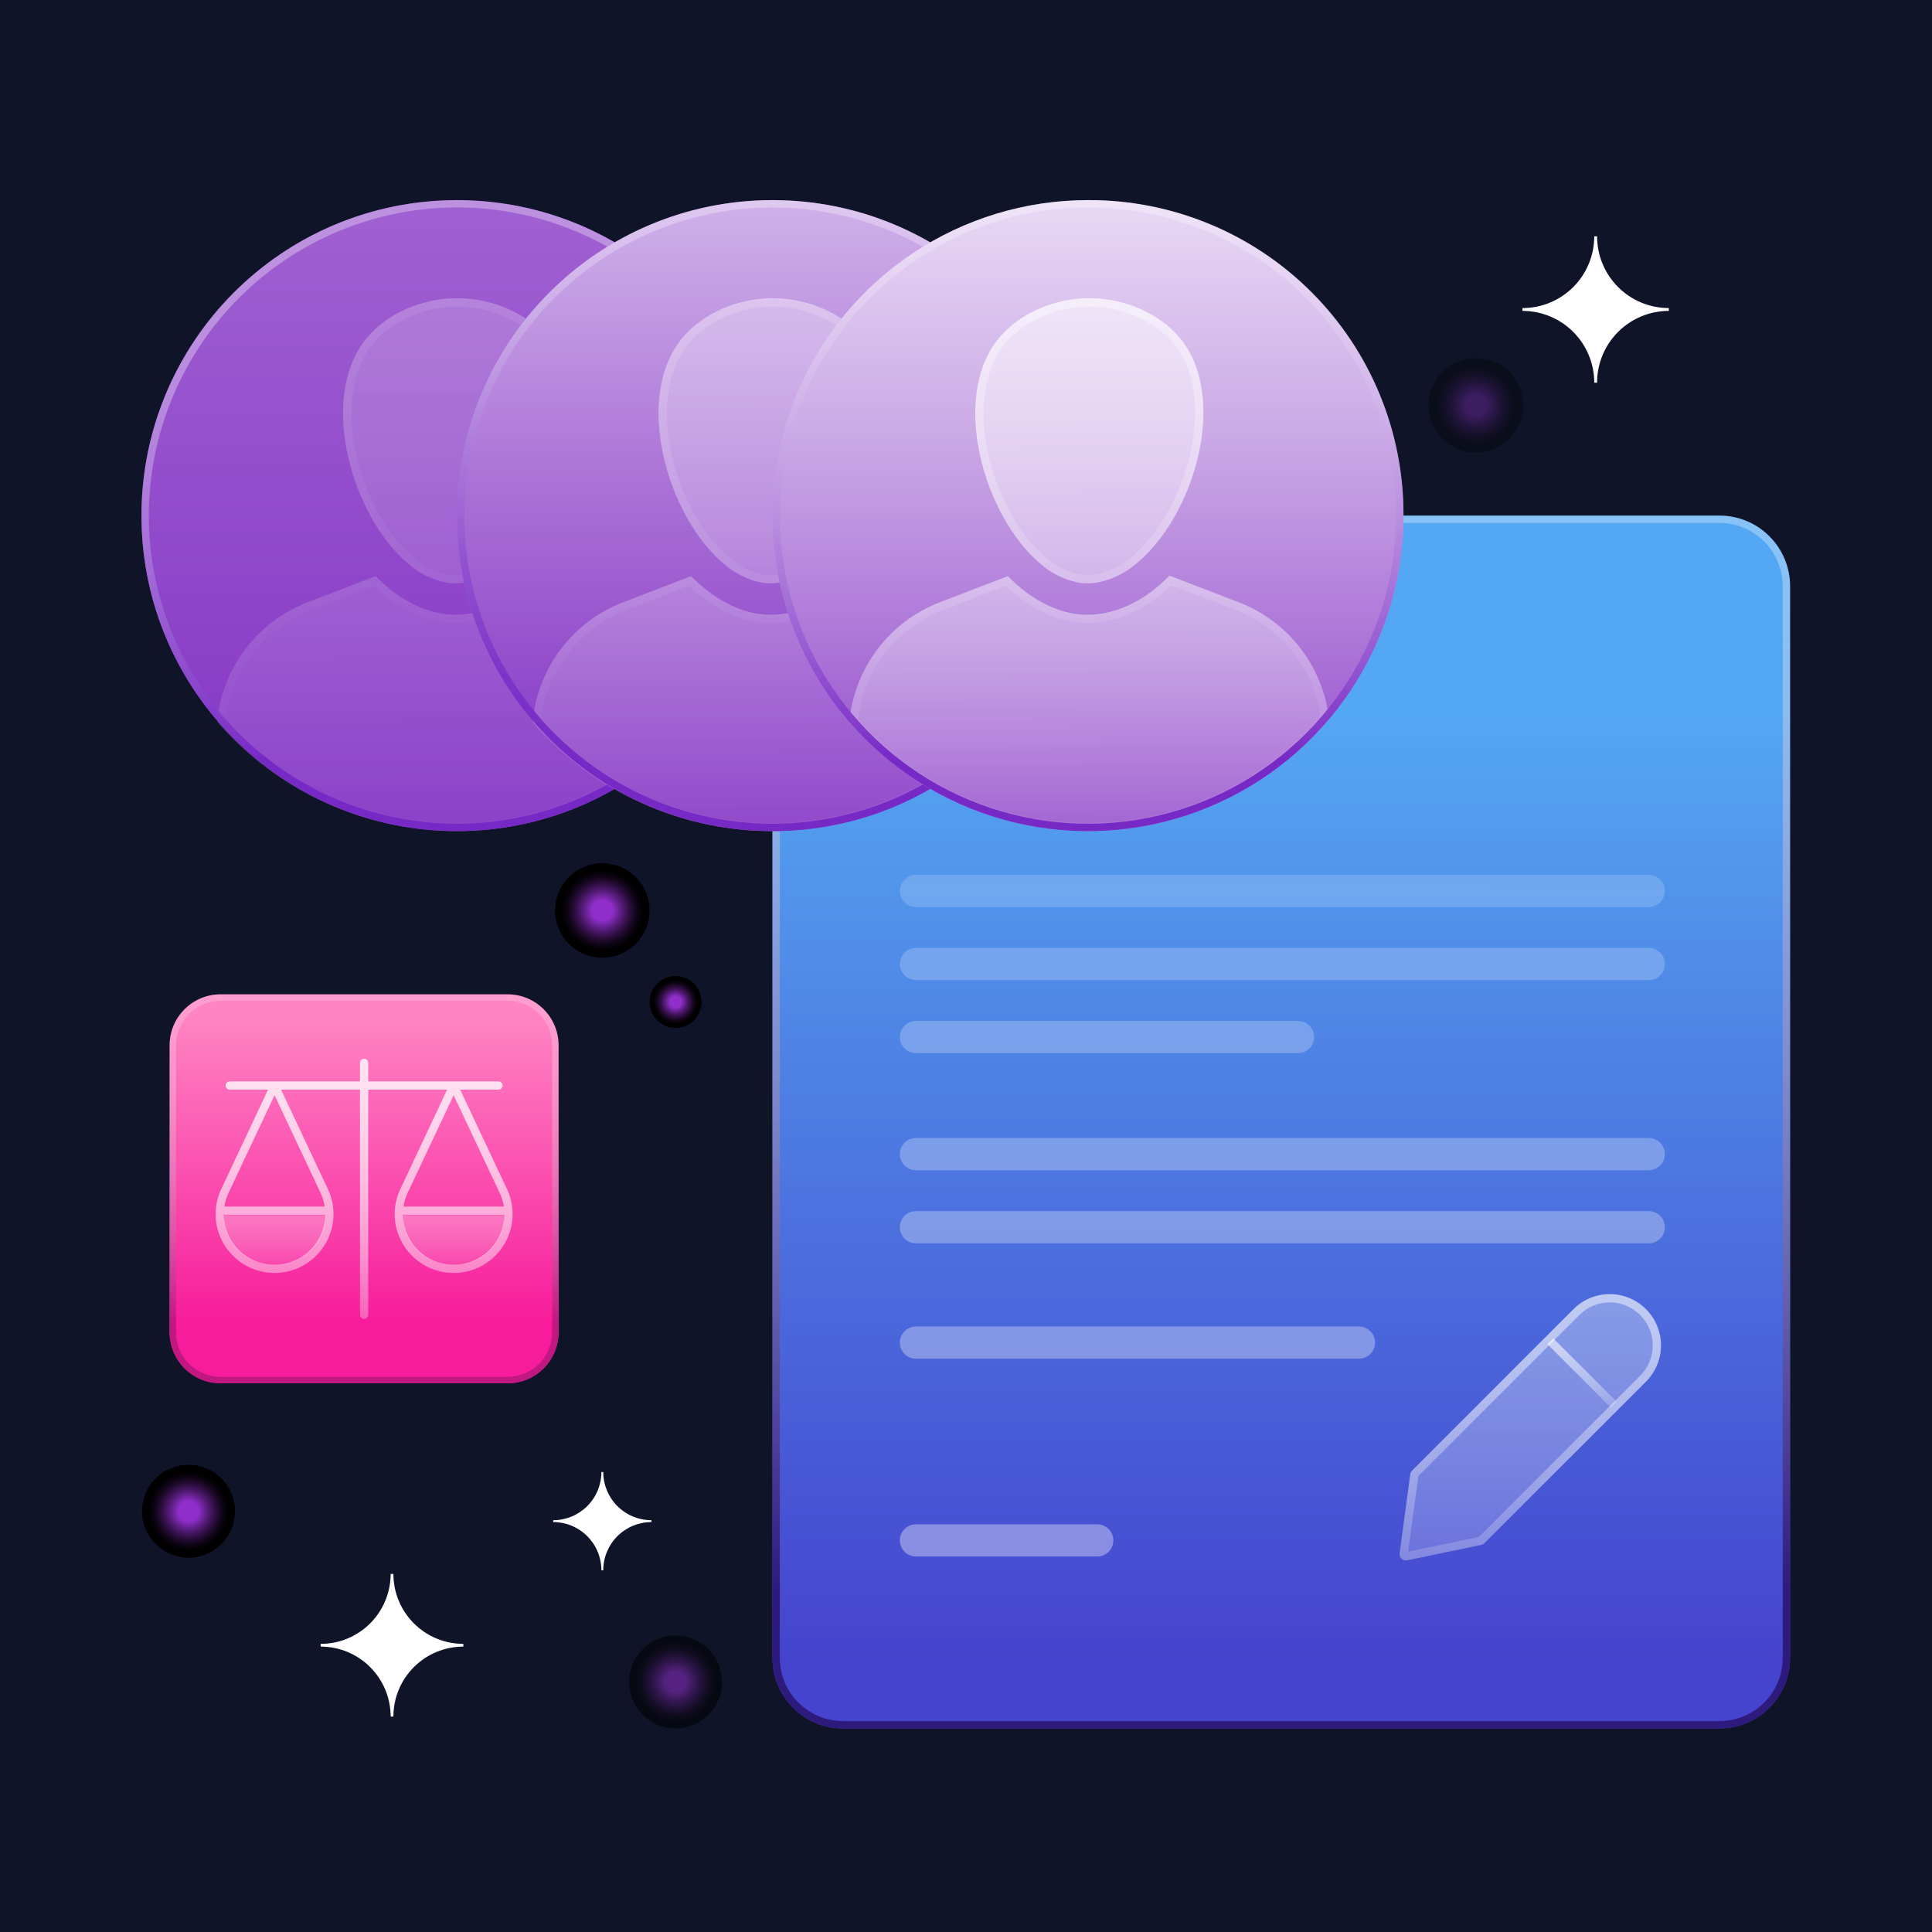 <svg width="560" height="560" viewBox="0 0 560 560" fill="none" xmlns="http://www.w3.org/2000/svg">
<style>
  @keyframes penWrite {
    0%, 100% { transform: translate(0, 0) rotate(0deg); }
    25% { transform: translate(-2px, 2px) rotate(-2deg); }
    50% { transform: translate(2px, -2px) rotate(2deg); }
    75% { transform: translate(-1px, 1px) rotate(-1deg); }
  }
  
  @keyframes scaleBalance {
    0%, 100% { transform: rotate(0deg); }
    25% { transform: rotate(-3deg); }
    75% { transform: rotate(3deg); }
  }
  
  @keyframes starTwinkle {
    0%, 100% { opacity: 0.4; }
    50% { opacity: 1; }
  }
  
  @keyframes linePulse {
    0%, 100% { opacity: 0.6; }
    50% { opacity: 0.8; }
  }
  
  .pen-group {
    animation: penWrite 3s ease-in-out infinite;
    transform-origin: 443px 413px;
  }
  
  .scale-group {
    animation: scaleBalance 4s ease-in-out infinite;
    transform-origin: 105px 344px;
  }
  
  .star-group {
    animation: starTwinkle 2s ease-in-out infinite;
  }
  
  .line-group {
    animation: linePulse 3s ease-in-out infinite;
  }
</style>
<path d="M562.984 0H-2.984V560H562.984V0Z" fill="#0F1428"/>
<g class="star-group" opacity="0.55">
<g opacity="0.8">
<path d="M198.176 489.186C198.521 488.684 198.699 488.086 198.684 487.477C198.67 486.868 198.464 486.279 198.095 485.794C197.727 485.31 197.215 484.953 196.632 484.776C196.05 484.598 195.426 484.609 194.85 484.807C194.276 484.984 193.782 485.358 193.458 485.863C193.112 486.365 192.934 486.964 192.948 487.573C192.962 488.182 193.168 488.772 193.537 489.257C193.906 489.742 194.418 490.099 195.001 490.276C195.585 490.453 196.209 490.442 196.785 490.243C197.359 490.066 197.852 489.692 198.176 489.186Z" fill="url(#paint0_radial_226_38618)"/>
</g>
<path style="mix-blend-mode:screen" d="M195.815 500.998C203.256 500.998 209.288 494.966 209.288 487.525C209.288 480.085 203.256 474.053 195.815 474.053C188.375 474.053 182.343 480.085 182.343 487.525C182.343 494.966 188.375 500.998 195.815 500.998Z" fill="url(#paint1_radial_226_38618)"/>
</g>
<g class="star-group" opacity="0.8">
<path d="M56.998 439.711C57.343 439.209 57.521 438.611 57.507 438.002C57.492 437.394 57.286 436.805 56.918 436.32C56.549 435.835 56.037 435.478 55.455 435.301C54.872 435.124 54.248 435.135 53.672 435.332C53.098 435.509 52.605 435.883 52.28 436.389C51.934 436.891 51.756 437.489 51.77 438.098C51.785 438.708 51.991 439.297 52.359 439.782C52.728 440.268 53.24 440.624 53.824 440.801C54.407 440.979 55.031 440.967 55.607 440.769C56.181 440.592 56.674 440.217 56.998 439.711Z" fill="url(#paint2_radial_226_38618)"/>
</g>
<path style="mix-blend-mode:screen" d="M54.64 451.523C62.08 451.523 68.112 445.491 68.112 438.051C68.112 430.61 62.08 424.578 54.64 424.578C47.199 424.578 41.167 430.61 41.167 438.051C41.167 445.491 47.199 451.523 54.64 451.523Z" fill="url(#paint3_radial_226_38618)"/>
<g class="star-group" opacity="0.8">
<path d="M194.697 289.282C194.455 289.521 194.294 289.831 194.238 290.166C194.182 290.502 194.233 290.847 194.384 291.152C194.535 291.457 194.779 291.707 195.08 291.866C195.381 292.024 195.724 292.084 196.061 292.036C196.395 292 196.705 291.847 196.937 291.603C197.179 291.364 197.34 291.055 197.397 290.719C197.453 290.383 197.402 290.037 197.251 289.732C197.1 289.427 196.856 289.177 196.555 289.018C196.253 288.86 195.909 288.8 195.572 288.848C195.238 288.885 194.928 289.039 194.697 289.282Z" fill="url(#paint4_radial_226_38618)"/>
</g>
<path style="mix-blend-mode:screen" d="M195.817 297.973C199.976 297.973 203.347 294.602 203.347 290.443C203.347 286.284 199.976 282.912 195.817 282.912C191.658 282.912 188.286 286.284 188.286 290.443C188.286 294.602 191.658 297.973 195.817 297.973Z" fill="url(#paint5_radial_226_38618)"/>
<g class="star-group" opacity="0.35">
<g opacity="0.8">
<path d="M425.769 115.381C425.329 115.817 425.036 116.379 424.934 116.99C424.832 117.601 424.925 118.229 425.2 118.783C425.474 119.338 425.917 119.793 426.465 120.081C427.013 120.37 427.638 120.479 428.251 120.392C428.858 120.326 429.423 120.047 429.844 119.604C430.285 119.169 430.578 118.606 430.681 117.995C430.783 117.383 430.69 116.755 430.415 116.2C430.14 115.645 429.697 115.19 429.148 114.902C428.6 114.613 427.974 114.504 427.361 114.592C426.754 114.659 426.19 114.938 425.769 115.381Z" fill="url(#paint6_radial_226_38618)"/>
</g>
<path style="mix-blend-mode:screen" d="M427.809 131.192C435.375 131.192 441.509 125.059 441.509 117.493C441.509 109.926 435.375 103.793 427.809 103.793C420.243 103.793 414.109 109.926 414.109 117.493C414.109 125.059 420.243 131.192 427.809 131.192Z" fill="url(#paint7_radial_226_38618)"/>
</g>
<g class="star-group" opacity="0.8">
<path d="M172.543 261.797C172.102 262.232 171.81 262.796 171.707 263.406C171.605 264.017 171.698 264.645 171.973 265.199C172.248 265.754 172.691 266.209 173.239 266.497C173.786 266.786 174.411 266.895 175.025 266.808C175.632 266.742 176.196 266.463 176.617 266.02C177.059 265.585 177.351 265.022 177.454 264.411C177.557 263.799 177.464 263.171 177.189 262.616C176.914 262.061 176.47 261.606 175.922 261.318C175.373 261.029 174.748 260.921 174.134 261.008C173.527 261.075 172.963 261.354 172.543 261.797Z" fill="url(#paint8_radial_226_38618)"/>
</g>
<path style="mix-blend-mode:screen" d="M174.581 277.608C182.148 277.608 188.281 271.475 188.281 263.909C188.281 256.342 182.148 250.209 174.581 250.209C167.015 250.209 160.882 256.342 160.882 263.909C160.882 271.475 167.015 277.608 174.581 277.608Z" fill="url(#paint9_radial_226_38618)"/>
<path d="M134.297 476.484V477.276C128.92 477.278 123.763 479.416 119.962 483.219C116.161 487.023 114.026 492.181 114.028 497.558H113.23C113.23 494.895 112.706 492.257 111.687 489.796C110.668 487.335 109.174 485.099 107.291 483.216C105.408 481.333 103.172 479.839 100.711 478.819C98.25 477.8 95.613 477.276 92.949 477.276V476.484C95.612 476.484 98.249 475.96 100.71 474.942C103.17 473.923 105.406 472.43 107.289 470.547C109.172 468.664 110.666 466.429 111.686 463.969C112.705 461.509 113.23 458.872 113.23 456.209H114.028C114.028 461.585 116.163 466.742 119.964 470.544C123.765 474.346 128.921 476.483 134.297 476.484Z" fill="white"/>
<path d="M483.715 89.3V90.113C478.199 90.114 472.909 92.308 469.009 96.21C465.109 100.112 462.92 105.403 462.921 110.92H462.103C462.103 108.187 461.565 105.481 460.52 102.957C459.475 100.432 457.942 98.138 456.01 96.206C454.078 94.274 451.784 92.741 449.26 91.696C446.735 90.65 444.029 90.112 441.297 90.113V89.3C444.029 89.3 446.734 88.763 449.258 87.718C451.782 86.673 454.076 85.141 456.008 83.209C457.94 81.278 459.473 78.985 460.518 76.461C461.564 73.937 462.102 71.232 462.103 68.5H462.921C462.921 74.016 465.112 79.305 469.011 83.206C472.911 87.106 478.2 89.299 483.715 89.3Z" fill="white"/>
<path d="M188.818 440.637V441.182C185.115 441.183 181.565 442.655 178.947 445.274C176.33 447.893 174.86 451.445 174.861 455.148H174.312C174.312 453.314 173.951 451.498 173.249 449.803C172.547 448.109 171.519 446.569 170.222 445.272C168.925 443.975 167.386 442.947 165.691 442.245C163.997 441.543 162.181 441.182 160.347 441.182V440.637C162.18 440.637 163.996 440.276 165.69 439.575C167.384 438.873 168.924 437.845 170.221 436.549C171.517 435.252 172.546 433.713 173.248 432.019C173.95 430.325 174.311 428.509 174.312 426.676H174.861C174.861 430.378 176.331 433.928 178.948 436.546C181.566 439.164 185.116 440.636 188.818 440.637Z" fill="white"/>
<path d="M498.402 149.451H244.361C233.062 149.451 223.902 158.611 223.902 169.91V480.541C223.902 491.84 233.062 501 244.361 501H498.402C509.701 501 518.86 491.84 518.86 480.541V169.91C518.86 158.611 509.701 149.451 498.402 149.451Z" fill="url(#paint10_linear_226_38618)"/>
<g class="line-group">
<path opacity="0.6" d="M318.047 223.289H265.485C264.248 223.289 263.061 222.798 262.186 221.923C261.311 221.048 260.819 219.861 260.819 218.623C260.819 217.386 261.311 216.199 262.186 215.324C263.061 214.449 264.248 213.957 265.485 213.957H318.047C319.284 213.957 320.471 214.449 321.346 215.324C322.221 216.199 322.713 217.386 322.713 218.623C322.713 219.861 322.221 221.048 321.346 221.923C320.471 222.798 319.284 223.289 318.047 223.289ZM318.047 451.158H265.485C264.248 451.158 263.061 450.667 262.186 449.792C261.311 448.917 260.819 447.73 260.819 446.492C260.819 445.255 261.311 444.068 262.186 443.193C263.061 442.318 264.248 441.826 265.485 441.826H318.047C319.284 441.826 320.471 442.318 321.346 443.193C322.221 444.068 322.713 445.255 322.713 446.492C322.713 447.73 322.221 448.917 321.346 449.792C320.471 450.667 319.284 451.158 318.047 451.158ZM482.576 258.232C482.576 256.995 482.085 255.808 481.209 254.933C480.334 254.058 479.148 253.566 477.91 253.566H265.485C264.248 253.566 263.061 254.058 262.186 254.933C261.311 255.808 260.819 256.995 260.819 258.232C260.819 259.47 261.311 260.657 262.186 261.532C263.061 262.407 264.248 262.899 265.485 262.899H477.91C479.148 262.899 480.334 262.407 481.209 261.532C482.085 260.657 482.576 259.47 482.576 258.232ZM482.576 279.416C482.576 278.178 482.085 276.992 481.209 276.117C480.334 275.242 479.148 274.75 477.91 274.75H265.485C264.248 274.75 263.061 275.242 262.186 276.117C261.311 276.992 260.819 278.178 260.819 279.416C260.819 280.654 261.311 281.84 262.186 282.715C263.061 283.591 264.248 284.082 265.485 284.082H477.91C479.148 284.082 480.334 283.591 481.209 282.715C482.085 281.84 482.576 280.654 482.576 279.416ZM380.927 300.6C380.927 299.362 380.436 298.175 379.561 297.3C378.686 296.425 377.499 295.934 376.261 295.934H265.485C264.248 295.934 263.061 296.425 262.186 297.3C261.311 298.175 260.819 299.362 260.819 300.6C260.819 301.837 261.311 303.024 262.186 303.899C263.061 304.774 264.248 305.266 265.485 305.266H376.261C376.874 305.266 377.481 305.145 378.047 304.911C378.613 304.676 379.127 304.332 379.561 303.899C379.994 303.466 380.338 302.951 380.572 302.385C380.807 301.819 380.927 301.212 380.927 300.6ZM482.576 334.522C482.576 333.285 482.085 332.098 481.209 331.223C480.334 330.348 479.148 329.856 477.91 329.856H265.485C264.248 329.856 263.061 330.348 262.186 331.223C261.311 332.098 260.819 333.285 260.819 334.522C260.819 335.76 261.311 336.947 262.186 337.822C263.061 338.697 264.248 339.189 265.485 339.189H477.91C478.523 339.189 479.13 339.068 479.696 338.833C480.262 338.599 480.776 338.255 481.209 337.822C481.643 337.389 481.986 336.874 482.221 336.308C482.455 335.742 482.576 335.135 482.576 334.522ZM482.576 355.706C482.576 354.468 482.085 353.282 481.209 352.407C480.334 351.531 479.148 351.04 477.91 351.04H265.485C264.248 351.04 263.061 351.531 262.186 352.407C261.311 353.282 260.819 354.468 260.819 355.706C260.819 356.944 261.311 358.13 262.186 359.005C263.061 359.881 264.248 360.372 265.485 360.372H477.91C478.523 360.372 479.13 360.251 479.696 360.017C480.262 359.783 480.776 359.439 481.209 359.005C481.643 358.572 481.986 358.058 482.221 357.492C482.455 356.926 482.576 356.319 482.576 355.706ZM398.568 389.157C398.568 387.919 398.077 386.732 397.202 385.857C396.327 384.982 395.14 384.491 393.902 384.491H265.485C264.248 384.491 263.061 384.982 262.186 385.857C261.311 386.732 260.819 387.919 260.819 389.157C260.819 390.394 261.311 391.581 262.186 392.456C263.061 393.331 264.248 393.823 265.485 393.823H393.902C394.515 393.823 395.122 393.702 395.688 393.468C396.254 393.233 396.769 392.89 397.202 392.456C397.635 392.023 397.979 391.509 398.213 390.942C398.448 390.376 398.568 389.77 398.568 389.157Z" fill="url(#paint11_linear_226_38618)"/>
</g>
<path d="M498.402 151.579C503.262 151.584 507.921 153.517 511.358 156.954C514.794 160.39 516.727 165.05 516.733 169.91V480.541C516.727 485.401 514.794 490.061 511.358 493.497C507.921 496.934 503.262 498.867 498.402 498.872H244.361C239.501 498.867 234.842 496.934 231.405 493.497C227.968 490.061 226.035 485.401 226.03 480.541V169.91C226.035 165.05 227.968 160.39 231.405 156.954C234.842 153.517 239.501 151.584 244.361 151.579H498.402ZM498.402 149.451H244.361C241.674 149.451 239.014 149.98 236.532 151.008C234.05 152.037 231.794 153.544 229.895 155.443C227.995 157.343 226.488 159.599 225.46 162.081C224.432 164.563 223.902 167.223 223.902 169.91V480.541C223.902 483.228 224.432 485.888 225.46 488.37C226.488 490.853 227.995 493.108 229.895 495.008C231.794 496.908 234.05 498.414 236.532 499.443C239.014 500.471 241.674 501 244.361 501H498.402C503.828 501 509.031 498.845 512.868 495.008C516.705 491.171 518.86 485.967 518.86 480.541V169.91C518.86 164.484 516.705 159.28 512.868 155.443C509.031 151.607 503.828 149.451 498.402 149.451Z" fill="url(#paint12_linear_226_38618)"/>
<path d="M132.451 240.902C182.958 240.902 223.902 199.958 223.902 149.451C223.902 98.944 182.958 58 132.451 58C81.944 58 41 98.944 41 149.451C41 199.958 81.944 240.902 132.451 240.902Z" fill="url(#paint13_linear_226_38618)"/>
<g opacity="0.3">
<path opacity="0.7" d="M158.678 97.908C152.689 90.725 142.459 86.439 132.525 86.439H132.469C122.546 86.451 112.351 90.747 106.372 97.908C91.915 115.275 102.076 149.793 118.307 163.387C121.411 166.153 125.198 168.04 129.275 168.854C130.16 169.009 131.058 169.085 131.957 169.081C133.094 169.082 134.229 168.972 135.344 168.752C139.391 167.846 143.148 165.948 146.278 163.228C162.861 149.509 173.091 115.229 158.678 97.908ZM175.83 174.582C169.124 172.002 162.422 169.426 155.723 166.854C150.029 172.673 143.63 176.39 137.083 177.674C135.394 178.004 133.678 178.171 131.957 178.174C130.552 178.176 129.149 178.058 127.763 177.822C122.035 176.856 115.215 173.491 108.873 167.001C102.303 169.536 95.73 172.063 89.153 174.582C81.982 177.34 75.725 182.049 71.091 188.177C66.457 194.306 63.631 201.609 62.932 209.26C71.573 219.259 82.28 227.266 94.315 232.728C106.349 238.191 119.424 240.979 132.64 240.901C145.856 240.824 158.898 237.881 170.867 232.278C182.836 226.674 193.448 218.542 201.971 208.442C201.135 200.944 198.255 193.821 193.644 187.85C189.034 181.878 182.872 177.289 175.83 174.582Z" fill="url(#paint14_linear_226_38618)"/>
<g opacity="0.8">
<path d="M132.526 88.833C141.924 88.833 151.468 92.997 156.84 99.439C160.286 103.581 164.143 111.219 162.945 124.084C161.603 138.503 154.292 153.493 144.754 161.384C141.933 163.853 138.541 165.578 134.884 166.403C133.92 166.594 132.94 166.689 131.958 166.688C131.191 166.691 130.426 166.626 129.67 166.493C126.013 165.753 122.62 164.047 119.844 161.552C112.242 155.184 105.852 143.687 103.17 131.546C100.279 118.464 102.117 106.761 108.211 99.442C113.582 93.008 123.106 88.844 132.47 88.833L132.526 88.833ZM156.309 169.644C159.713 170.955 163.12 172.264 166.529 173.572C169.342 174.653 172.157 175.734 174.972 176.817C181.451 179.289 187.145 183.46 191.455 188.892C195.765 194.325 198.533 200.818 199.467 207.689C191.167 217.295 180.908 225.015 169.379 230.33C157.849 235.646 145.317 238.434 132.622 238.508C119.926 238.582 107.362 235.94 95.772 230.759C84.181 225.578 73.833 217.978 65.421 208.47C66.275 201.463 69.013 194.819 73.343 189.246C77.674 183.672 83.434 179.376 90.012 176.817L94.289 175.175C98.955 173.383 103.622 171.589 108.29 169.792C114.146 175.415 120.87 179.086 127.361 180.181C128.88 180.441 130.418 180.57 131.958 180.568C133.833 180.564 135.704 180.382 137.545 180.023C144.109 178.735 150.568 175.157 156.309 169.644ZM132.526 86.439H132.47C122.547 86.451 112.352 90.747 106.373 97.908C91.916 115.275 102.077 149.793 118.308 163.387C121.412 166.153 125.198 168.04 129.276 168.854C130.161 169.009 131.059 169.085 131.958 169.081C133.095 169.082 134.23 168.972 135.345 168.752C139.392 167.846 143.149 165.948 146.279 163.228C162.862 149.509 173.091 115.229 158.679 97.908C152.69 90.725 142.46 86.439 132.526 86.439ZM155.724 166.854C150.03 172.673 143.631 176.39 137.084 177.674C135.395 178.004 133.679 178.171 131.958 178.174C130.553 178.176 129.149 178.058 127.764 177.822C122.036 176.856 115.216 173.491 108.874 167.001C102.304 169.536 95.731 172.063 89.154 174.583C81.983 177.34 75.726 182.049 71.092 188.177C66.458 194.306 63.632 201.609 62.933 209.26C71.574 219.259 82.281 227.266 94.316 232.728C106.35 238.191 119.425 240.979 132.641 240.901C145.857 240.824 158.899 237.881 170.868 232.278C182.837 226.674 193.449 218.542 201.972 208.442C201.136 200.944 198.256 193.821 193.645 187.85C189.035 181.878 182.873 177.289 175.831 174.583C169.125 172.002 162.423 169.426 155.724 166.854Z" fill="url(#paint15_linear_226_38618)"/>
</g>
</g>
<path d="M132.451 60.127C150.118 60.127 167.388 65.366 182.077 75.181C196.766 84.996 208.215 98.947 214.975 115.268C221.736 131.59 223.505 149.55 220.058 166.877C216.612 184.204 208.105 200.12 195.613 212.612C183.12 225.105 167.204 233.612 149.877 237.058C132.55 240.505 114.59 238.736 98.269 231.975C81.947 225.215 67.996 213.766 58.181 199.077C48.366 184.387 43.127 167.118 43.127 149.451C43.154 125.769 52.574 103.065 69.319 86.319C86.065 69.574 108.769 60.154 132.451 60.127ZM132.451 58C114.364 58 96.683 63.364 81.644 73.412C66.605 83.461 54.883 97.744 47.961 114.454C41.04 131.165 39.229 149.553 42.757 167.292C46.286 185.032 54.996 201.327 67.785 214.117C80.575 226.907 96.87 235.616 114.61 239.145C132.35 242.674 150.737 240.863 167.448 233.941C184.159 227.019 198.441 215.298 208.49 200.259C218.539 185.22 223.902 167.538 223.902 149.451C223.902 125.197 214.267 101.936 197.117 84.785C179.966 67.635 156.706 58 132.451 58Z" fill="url(#paint16_linear_226_38618)"/>
<path d="M223.903 240.902C274.41 240.902 315.354 199.958 315.354 149.451C315.354 98.944 274.41 58 223.903 58C173.396 58 132.452 98.944 132.452 149.451C132.452 199.958 173.396 240.902 223.903 240.902Z" fill="url(#paint17_linear_226_38618)"/>
<g opacity="0.5">
<path opacity="0.7" d="M250.133 97.908C244.143 90.725 233.913 86.439 223.98 86.439H223.923C214 86.451 203.805 90.747 197.827 97.908C183.369 115.275 193.53 149.793 209.761 163.387C212.865 166.153 216.652 168.04 220.729 168.854C221.615 169.009 222.512 169.085 223.411 169.081C224.548 169.082 225.683 168.972 226.798 168.752C230.845 167.846 234.603 165.948 237.732 163.228C254.315 149.509 264.545 115.229 250.133 97.908ZM267.284 174.582C260.578 172.002 253.876 169.426 247.178 166.854C241.483 172.673 235.084 176.39 228.537 177.674C226.848 178.004 225.132 178.171 223.411 178.174C222.006 178.176 220.603 178.058 219.217 177.822C213.489 176.856 206.669 173.491 200.327 167.001C193.757 169.536 187.184 172.063 180.607 174.582C173.436 177.34 167.179 182.049 162.545 188.177C157.911 194.306 155.085 201.609 154.386 209.26C163.028 219.259 173.734 227.266 185.769 232.728C197.803 238.191 210.879 240.979 224.094 240.901C237.31 240.824 250.352 237.881 262.321 232.278C274.29 226.674 284.902 218.542 293.426 208.442C292.589 200.944 289.709 193.821 285.099 187.85C280.488 181.878 274.326 177.289 267.284 174.582Z" fill="url(#paint18_linear_226_38618)"/>
<g opacity="0.8">
<path d="M223.98 88.833C233.377 88.833 242.921 92.997 248.293 99.439C251.739 103.581 255.596 111.219 254.398 124.084C253.056 138.503 245.745 153.493 236.207 161.384C233.386 163.853 229.994 165.578 226.337 166.403C225.373 166.594 224.393 166.689 223.411 166.688C222.644 166.691 221.879 166.626 221.124 166.493C217.466 165.753 214.073 164.047 211.298 161.552C203.695 155.184 197.305 143.687 194.623 131.546C191.732 118.464 193.57 106.761 199.664 99.442C205.035 93.008 214.559 88.844 223.923 88.833L223.98 88.833ZM247.762 169.644C251.163 170.953 254.566 172.261 257.972 173.568C260.789 174.65 263.606 175.733 266.425 176.816C272.904 179.289 278.598 183.46 282.908 188.892C287.219 194.325 289.986 200.818 290.921 207.689C282.62 217.295 272.361 225.015 260.832 230.33C249.303 235.646 236.77 238.434 224.075 238.508C211.379 238.582 198.815 235.94 187.225 230.759C175.635 225.578 165.286 217.978 156.874 208.47C157.728 201.463 160.466 194.819 164.796 189.245C169.127 183.672 174.887 179.376 181.465 176.817L185.732 175.178C190.402 173.385 195.072 171.59 199.743 169.792C205.6 175.415 212.323 179.086 218.814 180.181C220.333 180.441 221.871 180.57 223.411 180.568C225.287 180.564 227.157 180.382 228.998 180.023C235.562 178.735 242.021 175.157 247.762 169.644ZM223.98 86.439H223.923C214 86.451 203.805 90.747 197.826 97.908C183.369 115.275 193.53 149.793 209.761 163.387C212.865 166.153 216.652 168.04 220.729 168.854C221.615 169.009 222.512 169.085 223.411 169.081C224.548 169.082 225.683 168.972 226.798 168.752C230.845 167.846 234.603 165.948 237.732 163.228C254.315 149.509 264.545 115.229 250.133 97.908C244.143 90.725 233.913 86.439 223.98 86.439ZM247.177 166.854C241.483 172.673 235.084 176.39 228.537 177.674C226.848 178.004 225.132 178.171 223.411 178.174C222.006 178.176 220.603 178.058 219.217 177.822C213.489 176.856 206.669 173.491 200.327 167.001C193.757 169.536 187.184 172.063 180.607 174.583C173.436 177.34 167.179 182.049 162.545 188.177C157.911 194.306 155.085 201.609 154.386 209.26C163.028 219.259 173.734 227.266 185.769 232.728C197.803 238.191 210.879 240.979 224.094 240.901C237.31 240.824 250.352 237.881 262.321 232.278C274.29 226.674 284.902 218.542 293.426 208.442C292.589 200.944 289.709 193.821 285.099 187.85C280.488 181.878 274.326 177.289 267.284 174.583C260.578 172.002 253.876 169.426 247.177 166.854Z" fill="url(#paint19_linear_226_38618)"/>
</g>
</g>
<path d="M223.903 60.127C241.57 60.127 258.84 65.366 273.529 75.181C288.218 84.996 299.667 98.947 306.428 115.268C313.188 131.59 314.957 149.55 311.511 166.877C308.064 184.204 299.557 200.12 287.065 212.613C274.573 225.105 258.657 233.612 241.329 237.058C224.002 240.505 206.042 238.736 189.721 231.975C173.399 225.215 159.448 213.766 149.633 199.077C139.818 184.387 134.58 167.118 134.58 149.451C134.606 125.769 144.026 103.065 160.772 86.319C177.517 69.574 200.221 60.154 223.903 60.127ZM223.903 58C205.816 58 188.135 63.364 173.096 73.412C158.057 83.461 146.335 97.744 139.413 114.454C132.492 131.165 130.681 149.553 134.209 167.292C137.738 185.032 146.448 201.327 159.238 214.117C172.027 226.907 188.322 235.616 206.062 239.145C223.802 242.674 242.19 240.863 258.9 233.941C275.611 227.019 289.893 215.298 299.942 200.259C309.991 185.22 315.354 167.538 315.354 149.451C315.354 137.442 312.989 125.55 308.393 114.454C303.797 103.359 297.061 93.277 288.569 84.785C280.077 76.293 269.996 69.557 258.9 64.961C247.805 60.365 235.913 58 223.903 58Z" fill="url(#paint20_linear_226_38618)"/>
<path d="M406.808 149.454C406.808 167.541 401.445 185.222 391.396 200.261C381.347 215.3 367.065 227.021 350.354 233.943C333.644 240.864 315.256 242.675 297.517 239.147C279.777 235.618 263.482 226.908 250.693 214.119C237.903 201.329 229.193 185.034 225.664 167.295C222.136 149.555 223.947 131.167 230.869 114.457C237.79 97.746 249.512 83.464 264.551 73.415C279.59 63.366 297.271 58.003 315.358 58.003C327.383 57.946 339.3 60.273 350.421 64.849C361.542 69.425 371.646 76.159 380.149 84.662C388.653 93.165 395.387 103.269 399.962 114.39C404.538 125.511 406.865 137.428 406.808 149.454Z" fill="url(#paint21_linear_226_38618)"/>
<path d="M147.128 288.209H63.938C55.777 288.209 49.162 294.824 49.162 302.985V386.175C49.162 394.335 55.777 400.951 63.938 400.951H147.128C155.289 400.951 161.904 394.335 161.904 386.175V302.985C161.904 294.824 155.289 288.209 147.128 288.209Z" fill="url(#paint22_linear_226_38618)"/>
<path d="M147.128 290.071C150.552 290.074 153.835 291.436 156.256 293.857C158.677 296.278 160.038 299.561 160.042 302.985V386.175C160.038 389.599 158.677 392.881 156.256 395.302C153.835 397.723 150.552 399.085 147.128 399.089H63.938C60.514 399.085 57.231 397.723 54.81 395.302C52.389 392.881 51.028 389.599 51.024 386.175V302.985C51.028 299.561 52.389 296.278 54.81 293.857C57.231 291.436 60.514 290.074 63.938 290.071H147.128ZM147.128 288.209H63.938C60.019 288.209 56.261 289.766 53.49 292.537C50.719 295.308 49.162 299.066 49.162 302.985V386.175C49.162 390.094 50.719 393.852 53.49 396.623C56.261 399.394 60.019 400.951 63.938 400.951H147.128C151.047 400.951 154.805 399.394 157.576 396.623C160.347 393.852 161.904 390.094 161.904 386.175V302.985C161.904 299.066 160.347 295.308 157.576 292.537C154.805 289.766 151.047 288.209 147.128 288.209Z" fill="url(#paint23_linear_226_38618)"/>
<g class="pen-group">
<path opacity="0.6" d="M456.087 379.467L409.301 426.253C409.018 426.536 408.836 426.904 408.783 427.3L405.684 450.224C405.645 450.514 405.676 450.809 405.774 451.084C405.873 451.359 406.036 451.606 406.249 451.806C406.463 452.005 406.721 452.15 407.003 452.229C407.284 452.307 407.58 452.317 407.866 452.258L429.334 447.803C429.683 447.731 430.003 447.558 430.255 447.306L477.091 400.47C478.47 399.091 479.564 397.454 480.31 395.652C481.056 393.85 481.441 391.919 481.441 389.969C481.441 388.018 481.056 386.087 480.31 384.285C479.564 382.483 478.47 380.846 477.091 379.467C474.305 376.682 470.528 375.117 466.589 375.117C462.65 375.117 458.873 376.682 456.087 379.467Z" fill="url(#paint24_linear_226_38618)"/>
<g opacity="0.8">
<path d="M466.589 377.511C469.053 377.511 471.462 378.241 473.51 379.61C475.559 380.979 477.156 382.925 478.099 385.201C479.042 387.478 479.288 389.983 478.808 392.399C478.327 394.816 477.14 397.036 475.398 398.778L428.682 445.494L408.163 449.752L411.129 427.811L457.78 381.16C458.934 379.999 460.307 379.079 461.819 378.453C463.331 377.826 464.952 377.506 466.589 377.511ZM466.589 375.117C464.638 375.115 462.706 375.498 460.904 376.244C459.102 376.991 457.465 378.086 456.087 379.467L409.301 426.253C409.018 426.536 408.836 426.904 408.783 427.3L405.684 450.224C405.65 450.482 405.67 450.745 405.745 450.994C405.82 451.243 405.947 451.473 406.117 451.669C406.288 451.866 406.499 452.023 406.736 452.131C406.972 452.24 407.229 452.296 407.489 452.297C407.616 452.297 407.742 452.284 407.866 452.258L429.334 447.804C429.683 447.731 430.003 447.558 430.254 447.306L477.091 400.47C479.876 397.685 481.441 393.908 481.441 389.969C481.441 386.03 479.876 382.252 477.091 379.467C475.713 378.086 474.076 376.991 472.274 376.244C470.472 375.498 468.54 375.115 466.589 375.117Z" fill="url(#paint25_linear_226_38618)"/>
</g>
<path d="M449.379 388.783L467.778 407.182" stroke="url(#paint26_linear_226_38618)" stroke-width="2.393" stroke-miterlimit="10"/>
</g>
<g class="scale-group">
<path d="M63.718 350.92C63.693 351.243 63.681 351.578 63.681 351.9C63.69 356.113 65.369 360.151 68.35 363.127C71.332 366.104 75.372 367.777 79.585 367.78C81.753 367.779 83.898 367.334 85.887 366.474C87.877 365.613 89.67 364.355 91.155 362.775C92.64 361.196 93.786 359.33 94.523 357.291C95.26 355.252 95.572 353.084 95.44 350.92M63.718 350.92H95.44M63.718 350.92C63.838 348.912 64.348 346.946 65.218 345.132L67.065 341.214L79.585 314.649L92.093 341.214L93.94 345.132C94.809 346.946 95.318 348.912 95.44 350.92M147.355 350.921H115.633M147.355 350.921C147.484 353.043 147.186 355.171 146.478 357.176C145.77 359.181 144.667 361.024 143.234 362.596C141.801 364.167 140.067 365.435 138.135 366.324C136.203 367.213 134.112 367.705 131.986 367.772C129.861 367.838 127.743 367.477 125.76 366.71C123.776 365.944 121.966 364.787 120.438 363.308C118.91 361.829 117.694 360.058 116.862 358.101C116.03 356.143 115.6 354.039 115.596 351.912C115.596 351.578 115.609 351.255 115.633 350.921M147.355 350.921C147.235 348.912 146.726 346.946 145.855 345.132L144.008 341.214L131.488 314.649L118.98 341.214L117.133 345.132C116.265 346.946 115.755 348.912 115.633 350.921M66.603 314.644H144.471M105.537 308.068V381.092" stroke="url(#paint27_linear_226_38618)" stroke-width="2.393" stroke-linecap="round" stroke-linejoin="round"/>
<path opacity="0.35" d="M79.626 366.687C71.171 366.687 64.967 360.209 64.967 353.037C64.967 352.76 64.978 352.472 65.001 352.195H94.239C94.753 359.697 88.412 366.687 79.626 366.687Z" fill="url(#paint28_linear_226_38618)"/>
<path opacity="0.35" d="M131.501 366.687C123.046 366.687 116.842 360.209 116.842 353.037C116.842 352.76 116.853 352.472 116.876 352.195H146.114C146.628 359.697 140.287 366.687 131.501 366.687Z" fill="url(#paint29_linear_226_38618)"/>
</g>
<g opacity="0.85">
<path opacity="0.7" d="M341.932 97.908C335.943 90.725 325.713 86.439 315.779 86.439H315.722C305.8 86.451 295.605 90.747 289.626 97.908C275.169 115.275 285.33 149.793 301.56 163.387C304.665 166.153 308.451 168.04 312.529 168.854C313.414 169.009 314.312 169.085 315.211 169.081C316.348 169.082 317.482 168.972 318.598 168.752C322.645 167.846 326.402 165.948 329.532 163.228C346.115 149.509 356.344 115.229 341.932 97.908ZM359.084 174.582C352.378 172.002 345.676 169.426 338.977 166.854C333.283 172.673 326.884 176.39 320.337 177.674C318.648 178.004 316.932 178.171 315.211 178.174C313.805 178.176 312.402 178.058 311.017 177.822C305.289 176.856 298.469 173.491 292.127 167.001C285.557 169.536 278.984 172.063 272.407 174.582C265.235 177.34 258.979 182.049 254.345 188.177C249.711 194.306 246.885 201.609 246.186 209.26C254.827 219.259 265.534 227.266 277.569 232.728C289.603 238.191 302.678 240.979 315.894 240.901C329.11 240.824 342.152 237.881 354.121 232.278C366.09 226.674 376.702 218.542 385.225 208.442C384.389 200.944 381.509 193.821 376.898 187.85C372.288 181.878 366.125 177.289 359.084 174.582Z" fill="url(#paint30_linear_226_38618)"/>
<g opacity="0.8">
<path d="M315.778 88.833C325.176 88.833 334.72 92.997 340.092 99.439C343.538 103.581 347.395 111.219 346.197 124.084C344.855 138.503 337.544 153.493 328.006 161.384C325.185 163.853 321.793 165.578 318.136 166.403C317.172 166.594 316.192 166.689 315.21 166.688C314.443 166.691 313.678 166.626 312.922 166.493C309.265 165.753 305.872 164.047 303.096 161.552C295.493 155.185 289.104 143.687 286.421 131.546C283.531 118.464 285.369 106.761 291.463 99.442C296.834 93.008 306.357 88.844 315.721 88.833L315.778 88.833ZM339.561 169.644C342.963 170.954 346.369 172.263 349.776 173.57C352.591 174.652 355.407 175.734 358.224 176.817C364.703 179.289 370.397 183.46 374.707 188.892C379.017 194.325 381.785 200.818 382.719 207.689C374.419 217.295 364.16 225.015 352.631 230.33C341.101 235.646 328.569 238.434 315.873 238.508C303.178 238.582 290.614 235.94 279.024 230.759C267.433 225.578 257.085 217.978 248.673 208.47C249.527 201.463 252.265 194.819 256.595 189.245C260.925 183.672 266.686 179.376 273.264 176.817L277.528 175.18C282.198 173.386 286.87 171.59 291.541 169.792C297.398 175.415 304.122 179.086 310.613 180.181C312.132 180.441 313.669 180.57 315.21 180.568C317.085 180.564 318.956 180.382 320.797 180.023C327.361 178.735 333.82 175.157 339.561 169.644ZM315.778 86.439H315.721C305.799 86.451 295.604 90.747 289.625 97.908C275.168 115.275 285.329 149.793 301.559 163.387C304.664 166.153 308.45 168.04 312.528 168.854C313.413 169.009 314.311 169.085 315.21 169.081C316.347 169.082 317.481 168.972 318.597 168.752C322.644 167.846 326.401 165.948 329.531 163.228C346.114 149.509 356.343 115.229 341.931 97.908C335.941 90.725 325.712 86.439 315.778 86.439ZM338.976 166.854C333.282 172.673 326.883 176.39 320.336 177.674C318.647 178.004 316.931 178.171 315.21 178.174C313.804 178.176 312.401 178.059 311.016 177.822C305.288 176.856 298.468 173.491 292.126 167.001C285.556 169.536 278.983 172.063 272.406 174.583C265.234 177.34 258.978 182.049 254.344 188.177C249.71 194.306 246.884 201.609 246.185 209.26C254.826 219.259 265.533 227.266 277.568 232.728C289.602 238.191 302.677 240.979 315.893 240.901C329.109 240.824 342.151 237.881 354.12 232.278C366.089 226.674 376.701 218.542 385.224 208.442C384.388 200.944 381.508 193.821 376.897 187.85C372.287 181.878 366.124 177.289 359.083 174.582C352.377 172.002 345.675 169.426 338.976 166.854Z" fill="url(#paint31_linear_226_38618)"/>
</g>
</g>
<path d="M315.354 60.127C333.02 60.127 350.29 65.366 364.979 75.181C379.668 84.996 391.117 98.947 397.878 115.268C404.638 131.59 406.407 149.55 402.961 166.877C399.514 184.204 391.007 200.12 378.515 212.612C366.023 225.105 350.107 233.612 332.78 237.058C315.453 240.505 297.493 238.736 281.171 231.975C264.849 225.215 250.899 213.766 241.084 199.077C231.269 184.387 226.03 167.118 226.03 149.451C226.057 125.769 235.476 103.065 252.222 86.319C268.967 69.574 291.672 60.154 315.354 60.127ZM315.354 58C297.266 58 279.585 63.364 264.546 73.412C249.507 83.461 237.785 97.744 230.864 114.454C223.942 131.165 222.131 149.553 225.66 167.292C229.188 185.032 237.898 201.327 250.688 214.117C263.477 226.907 279.773 235.616 297.512 239.145C315.252 242.674 333.64 240.863 350.35 233.941C367.061 227.019 381.344 215.298 391.392 200.259C401.441 185.22 406.805 167.538 406.805 149.451C406.805 125.197 397.17 101.936 380.019 84.785C362.869 67.635 339.608 58 315.354 58Z" fill="url(#paint32_linear_226_38618)"/>
<defs>
<radialGradient id="paint0_radial_226_38618" cx="0" cy="0" r="1" gradientUnits="userSpaceOnUse" gradientTransform="translate(195.816 487.526) rotate(-172.197) scale(2.862 2.862)">
<stop offset="0.179" stop-color="white"/>
<stop offset="0.315" stop-color="#FCFCFC"/>
<stop offset="0.423" stop-color="#F2F2F2"/>
<stop offset="0.521" stop-color="#E1E1E1"/>
<stop offset="0.612" stop-color="#CACACA"/>
<stop offset="0.7" stop-color="#ABABAB"/>
<stop offset="0.785" stop-color="#868686"/>
<stop offset="0.867" stop-color="#5A5A5A"/>
<stop offset="0.945" stop-color="#282828"/>
<stop offset="1"/>
</radialGradient>
<radialGradient id="paint1_radial_226_38618" cx="0" cy="0" r="1" gradientTransform="matrix(-11.648 -1.596 1.582 -11.544 195.82 487.524)" gradientUnits="userSpaceOnUse">
<stop offset="0.251" stop-color="#8F2ECB"/>
<stop offset="0.337" stop-color="#7827AA"/>
<stop offset="0.51" stop-color="#4E196E"/>
<stop offset="0.67" stop-color="#2C0E3F"/>
<stop offset="0.809" stop-color="#14061C"/>
<stop offset="0.924" stop-color="#050208"/>
<stop offset="1"/>
</radialGradient>
<radialGradient id="paint2_radial_226_38618" cx="0" cy="0" r="1" gradientUnits="userSpaceOnUse" gradientTransform="translate(54.638 438.051) rotate(-172.197) scale(2.862 2.862)">
<stop offset="0.179" stop-color="white"/>
<stop offset="0.315" stop-color="#FCFCFC"/>
<stop offset="0.423" stop-color="#F2F2F2"/>
<stop offset="0.521" stop-color="#E1E1E1"/>
<stop offset="0.612" stop-color="#CACACA"/>
<stop offset="0.7" stop-color="#ABABAB"/>
<stop offset="0.785" stop-color="#868686"/>
<stop offset="0.867" stop-color="#5A5A5A"/>
<stop offset="0.945" stop-color="#282828"/>
<stop offset="1"/>
</radialGradient>
<radialGradient id="paint3_radial_226_38618" cx="0" cy="0" r="1" gradientTransform="matrix(-11.648 -1.596 1.582 -11.544 54.646 438.049)" gradientUnits="userSpaceOnUse">
<stop offset="0.251" stop-color="#8F2ECB"/>
<stop offset="0.337" stop-color="#7827AA"/>
<stop offset="0.51" stop-color="#4E196E"/>
<stop offset="0.67" stop-color="#2C0E3F"/>
<stop offset="0.809" stop-color="#14061C"/>
<stop offset="0.924" stop-color="#050208"/>
<stop offset="1"/>
</radialGradient>
<radialGradient id="paint4_radial_226_38618" cx="0" cy="0" r="1" gradientTransform="matrix(1.516 0.512 -0.512 1.516 195.821 290.44)" gradientUnits="userSpaceOnUse">
<stop offset="0.179" stop-color="white"/>
<stop offset="0.315" stop-color="#FCFCFC"/>
<stop offset="0.423" stop-color="#F2F2F2"/>
<stop offset="0.521" stop-color="#E1E1E1"/>
<stop offset="0.612" stop-color="#CACACA"/>
<stop offset="0.7" stop-color="#ABABAB"/>
<stop offset="0.785" stop-color="#868686"/>
<stop offset="0.867" stop-color="#5A5A5A"/>
<stop offset="0.945" stop-color="#282828"/>
<stop offset="1"/>
</radialGradient>
<radialGradient id="paint5_radial_226_38618" cx="0" cy="0" r="1" gradientTransform="matrix(6.226 2.104 -2.085 6.17 195.811 290.444)" gradientUnits="userSpaceOnUse">
<stop offset="0.251" stop-color="#8F2ECB"/>
<stop offset="0.337" stop-color="#7827AA"/>
<stop offset="0.51" stop-color="#4E196E"/>
<stop offset="0.67" stop-color="#2C0E3F"/>
<stop offset="0.809" stop-color="#14061C"/>
<stop offset="0.924" stop-color="#050208"/>
<stop offset="1"/>
</radialGradient>
<radialGradient id="paint6_radial_226_38618" cx="0" cy="0" r="1" gradientTransform="matrix(2.757 0.932 -0.932 2.757 427.811 117.488)" gradientUnits="userSpaceOnUse">
<stop offset="0.179" stop-color="white"/>
<stop offset="0.315" stop-color="#FCFCFC"/>
<stop offset="0.423" stop-color="#F2F2F2"/>
<stop offset="0.521" stop-color="#E1E1E1"/>
<stop offset="0.612" stop-color="#CACACA"/>
<stop offset="0.7" stop-color="#ABABAB"/>
<stop offset="0.785" stop-color="#868686"/>
<stop offset="0.867" stop-color="#5A5A5A"/>
<stop offset="0.945" stop-color="#282828"/>
<stop offset="1"/>
</radialGradient>
<radialGradient id="paint7_radial_226_38618" cx="0" cy="0" r="1" gradientTransform="matrix(11.326 3.828 -3.794 11.224 427.802 117.493)" gradientUnits="userSpaceOnUse">
<stop offset="0.251" stop-color="#8F2ECB"/>
<stop offset="0.337" stop-color="#7827AA"/>
<stop offset="0.51" stop-color="#4E196E"/>
<stop offset="0.67" stop-color="#2C0E3F"/>
<stop offset="0.809" stop-color="#14061C"/>
<stop offset="0.924" stop-color="#050208"/>
<stop offset="1"/>
</radialGradient>
<radialGradient id="paint8_radial_226_38618" cx="0" cy="0" r="1" gradientUnits="userSpaceOnUse" gradientTransform="translate(174.584 263.906) rotate(18.674) scale(2.91 2.91)">
<stop offset="0.179" stop-color="white"/>
<stop offset="0.315" stop-color="#FCFCFC"/>
<stop offset="0.423" stop-color="#F2F2F2"/>
<stop offset="0.521" stop-color="#E1E1E1"/>
<stop offset="0.612" stop-color="#CACACA"/>
<stop offset="0.7" stop-color="#ABABAB"/>
<stop offset="0.785" stop-color="#868686"/>
<stop offset="0.867" stop-color="#5A5A5A"/>
<stop offset="0.945" stop-color="#282828"/>
<stop offset="1"/>
</radialGradient>
<radialGradient id="paint9_radial_226_38618" cx="0" cy="0" r="1" gradientTransform="matrix(11.326 3.828 -3.794 11.224 174.576 263.91)" gradientUnits="userSpaceOnUse">
<stop offset="0.251" stop-color="#8F2ECB"/>
<stop offset="0.337" stop-color="#7827AA"/>
<stop offset="0.51" stop-color="#4E196E"/>
<stop offset="0.67" stop-color="#2C0E3F"/>
<stop offset="0.809" stop-color="#14061C"/>
<stop offset="0.924" stop-color="#050208"/>
<stop offset="1"/>
</radialGradient>
<linearGradient id="paint10_linear_226_38618" x1="371.381" y1="501" x2="371.381" y2="149.451" gradientUnits="userSpaceOnUse">
<stop offset="0.056" stop-color="#4544CE"/>
<stop offset="0.639" stop-color="#508DE9"/>
<stop offset="0.843" stop-color="#54A8F3"/>
</linearGradient>
<linearGradient id="paint11_linear_226_38618" x1="371.905" y1="217.047" x2="371.211" y2="452.087" gradientUnits="userSpaceOnUse">
<stop stop-color="white" stop-opacity="0.2"/>
<stop offset="0.289" stop-color="white" stop-opacity="0.355"/>
<stop offset="0.589" stop-color="white" stop-opacity="0.488"/>
<stop offset="0.837" stop-color="white" stop-opacity="0.57"/>
<stop offset="1" stop-color="white" stop-opacity="0.6"/>
</linearGradient>
<linearGradient id="paint12_linear_226_38618" x1="371.381" y1="149.451" x2="371.381" y2="501" gradientUnits="userSpaceOnUse">
<stop stop-color="white" stop-opacity="0.3"/>
<stop offset="0.501" stop-color="#8F85B9" stop-opacity="0.672"/>
<stop offset="0.886" stop-color="#2D1A7C"/>
</linearGradient>
<linearGradient id="paint13_linear_226_38618" x1="132.451" y1="58.356" x2="132.451" y2="254.012" gradientUnits="userSpaceOnUse">
<stop offset="0.023" stop-color="#9F60D1"/>
<stop offset="0.918" stop-color="#8535C5"/>
</linearGradient>
<linearGradient id="paint14_linear_226_38618" x1="132.692" y1="237.049" x2="131.444" y2="90.424" gradientUnits="userSpaceOnUse">
<stop stop-color="white" stop-opacity="0.3"/>
<stop offset="0.206" stop-color="white" stop-opacity="0.469"/>
<stop offset="0.463" stop-color="white" stop-opacity="0.654"/>
<stop offset="0.69" stop-color="white" stop-opacity="0.788"/>
<stop offset="0.877" stop-color="white" stop-opacity="0.87"/>
<stop offset="1" stop-color="white" stop-opacity="0.9"/>
</linearGradient>
<linearGradient id="paint15_linear_226_38618" x1="132.453" y1="240.903" x2="132.453" y2="86.439" gradientUnits="userSpaceOnUse">
<stop offset="0.259" stop-color="white" stop-opacity="0.1"/>
<stop offset="0.351" stop-color="white" stop-opacity="0.137"/>
<stop offset="0.505" stop-color="white" stop-opacity="0.238"/>
<stop offset="0.702" stop-color="white" stop-opacity="0.402"/>
<stop offset="0.931" stop-color="white" stop-opacity="0.627"/>
<stop offset="1" stop-color="white" stop-opacity="0.7"/>
</linearGradient>
<linearGradient id="paint16_linear_226_38618" x1="132.451" y1="58" x2="132.451" y2="240.902" gradientUnits="userSpaceOnUse">
<stop stop-color="white" stop-opacity="0.3"/>
<stop offset="0.229" stop-color="#E1CFF2" stop-opacity="0.457"/>
<stop offset="0.719" stop-color="#9355D1" stop-opacity="0.856"/>
<stop offset="0.886" stop-color="#7729C5"/>
</linearGradient>
<linearGradient id="paint17_linear_226_38618" x1="223.903" y1="-34.91" x2="223.903" y2="238.806" gradientUnits="userSpaceOnUse">
<stop stop-color="white"/>
<stop offset="0.294" stop-color="#D6BBEC"/>
<stop offset="0.633" stop-color="#AB73D7"/>
<stop offset="0.877" stop-color="#8F46CA"/>
<stop offset="1" stop-color="#8535C5"/>
</linearGradient>
<linearGradient id="paint18_linear_226_38618" x1="224.146" y1="237.049" x2="222.898" y2="90.424" gradientUnits="userSpaceOnUse">
<stop stop-color="white" stop-opacity="0.3"/>
<stop offset="0.206" stop-color="white" stop-opacity="0.469"/>
<stop offset="0.463" stop-color="white" stop-opacity="0.654"/>
<stop offset="0.69" stop-color="white" stop-opacity="0.788"/>
<stop offset="0.877" stop-color="white" stop-opacity="0.87"/>
<stop offset="1" stop-color="white" stop-opacity="0.9"/>
</linearGradient>
<linearGradient id="paint19_linear_226_38618" x1="223.906" y1="240.903" x2="223.906" y2="86.439" gradientUnits="userSpaceOnUse">
<stop offset="0.259" stop-color="white" stop-opacity="0.1"/>
<stop offset="0.351" stop-color="white" stop-opacity="0.137"/>
<stop offset="0.505" stop-color="white" stop-opacity="0.238"/>
<stop offset="0.702" stop-color="white" stop-opacity="0.402"/>
<stop offset="0.931" stop-color="white" stop-opacity="0.627"/>
<stop offset="1" stop-color="white" stop-opacity="0.7"/>
</linearGradient>
<linearGradient id="paint20_linear_226_38618" x1="223.903" y1="58" x2="223.903" y2="240.902" gradientUnits="userSpaceOnUse">
<stop stop-color="white" stop-opacity="0.3"/>
<stop offset="0.174" stop-color="#D6BFEE" stop-opacity="0.51"/>
<stop offset="0.382" stop-color="#AD7EDC" stop-opacity="0.722"/>
<stop offset="0.577" stop-color="#8F4FCF" stop-opacity="0.875"/>
<stop offset="0.751" stop-color="#7D33C8" stop-opacity="0.968"/>
<stop offset="0.886" stop-color="#7729C5"/>
</linearGradient>
<linearGradient id="paint21_linear_226_38618" x1="315.358" y1="-16.362" x2="315.358" y2="257.905" gradientUnits="userSpaceOnUse">
<stop stop-color="white"/>
<stop offset="0.103" stop-color="#F9F4FC"/>
<stop offset="0.283" stop-color="#E7D7F4"/>
<stop offset="0.518" stop-color="#CBA9E6"/>
<stop offset="0.796" stop-color="#A468D4"/>
<stop offset="1" stop-color="#8535C5"/>
</linearGradient>
<linearGradient id="paint22_linear_226_38618" x1="105.533" y1="288.209" x2="105.533" y2="400.951" gradientUnits="userSpaceOnUse">
<stop offset="0.056" stop-color="#FF84C3"/>
<stop offset="0.618" stop-color="#F93BA7"/>
<stop offset="0.843" stop-color="#F71C9B"/>
</linearGradient>
<linearGradient id="paint23_linear_226_38618" x1="105.533" y1="288.209" x2="105.533" y2="400.951" gradientUnits="userSpaceOnUse">
<stop offset="0.055" stop-color="white" stop-opacity="0.2"/>
<stop offset="0.471" stop-color="#DF87BE" stop-opacity="0.612"/>
<stop offset="0.843" stop-color="#C11781"/>
</linearGradient>
<linearGradient id="paint24_linear_226_38618" x1="442.828" y1="485.967" x2="444.356" y2="347.655" gradientUnits="userSpaceOnUse">
<stop stop-color="white" stop-opacity="0.2"/>
<stop offset="0.289" stop-color="white" stop-opacity="0.355"/>
<stop offset="0.589" stop-color="white" stop-opacity="0.488"/>
<stop offset="0.837" stop-color="white" stop-opacity="0.57"/>
<stop offset="1" stop-color="white" stop-opacity="0.6"/>
</linearGradient>
<linearGradient id="paint25_linear_226_38618" x1="443.196" y1="452.692" x2="444.056" y2="374.867" gradientUnits="userSpaceOnUse">
<stop stop-color="white" stop-opacity="0.2"/>
<stop offset="0.289" stop-color="white" stop-opacity="0.355"/>
<stop offset="0.589" stop-color="white" stop-opacity="0.488"/>
<stop offset="0.837" stop-color="white" stop-opacity="0.57"/>
<stop offset="1" stop-color="white" stop-opacity="0.6"/>
</linearGradient>
<linearGradient id="paint26_linear_226_38618" x1="458.468" y1="407.935" x2="458.688" y2="388.031" gradientUnits="userSpaceOnUse">
<stop stop-color="white" stop-opacity="0.2"/>
<stop offset="0.289" stop-color="white" stop-opacity="0.355"/>
<stop offset="0.589" stop-color="white" stop-opacity="0.488"/>
<stop offset="0.837" stop-color="white" stop-opacity="0.57"/>
<stop offset="1" stop-color="white" stop-opacity="0.6"/>
</linearGradient>
<linearGradient id="paint27_linear_226_38618" x1="105.533" y1="382.288" x2="105.533" y2="306.872" gradientUnits="userSpaceOnUse">
<stop stop-color="white" stop-opacity="0.3"/>
<stop offset="0.098" stop-color="white" stop-opacity="0.369"/>
<stop offset="0.39" stop-color="white" stop-opacity="0.554"/>
<stop offset="0.648" stop-color="white" stop-opacity="0.688"/>
<stop offset="0.86" stop-color="white" stop-opacity="0.77"/>
<stop offset="1" stop-color="white" stop-opacity="0.8"/>
</linearGradient>
<linearGradient id="paint28_linear_226_38618" x1="79.617" y1="366.687" x2="79.617" y2="352.195" gradientUnits="userSpaceOnUse">
<stop stop-color="white" stop-opacity="0.3"/>
<stop offset="0.098" stop-color="white" stop-opacity="0.369"/>
<stop offset="0.39" stop-color="white" stop-opacity="0.554"/>
<stop offset="0.648" stop-color="white" stop-opacity="0.688"/>
<stop offset="0.86" stop-color="white" stop-opacity="0.77"/>
<stop offset="1" stop-color="white" stop-opacity="0.8"/>
</linearGradient>
<linearGradient id="paint29_linear_226_38618" x1="131.492" y1="366.687" x2="131.492" y2="352.195" gradientUnits="userSpaceOnUse">
<stop stop-color="white" stop-opacity="0.3"/>
<stop offset="0.098" stop-color="white" stop-opacity="0.369"/>
<stop offset="0.39" stop-color="white" stop-opacity="0.554"/>
<stop offset="0.648" stop-color="white" stop-opacity="0.688"/>
<stop offset="0.86" stop-color="white" stop-opacity="0.77"/>
<stop offset="1" stop-color="white" stop-opacity="0.8"/>
</linearGradient>
<linearGradient id="paint30_linear_226_38618" x1="315.945" y1="237.049" x2="314.698" y2="90.424" gradientUnits="userSpaceOnUse">
<stop stop-color="white" stop-opacity="0.3"/>
<stop offset="0.206" stop-color="white" stop-opacity="0.469"/>
<stop offset="0.463" stop-color="white" stop-opacity="0.654"/>
<stop offset="0.69" stop-color="white" stop-opacity="0.788"/>
<stop offset="0.877" stop-color="white" stop-opacity="0.87"/>
<stop offset="1" stop-color="white" stop-opacity="0.9"/>
</linearGradient>
<linearGradient id="paint31_linear_226_38618" x1="315.704" y1="240.903" x2="315.704" y2="86.439" gradientUnits="userSpaceOnUse">
<stop offset="0.259" stop-color="white" stop-opacity="0.1"/>
<stop offset="0.351" stop-color="white" stop-opacity="0.137"/>
<stop offset="0.505" stop-color="white" stop-opacity="0.238"/>
<stop offset="0.702" stop-color="white" stop-opacity="0.402"/>
<stop offset="0.931" stop-color="white" stop-opacity="0.627"/>
<stop offset="1" stop-color="white" stop-opacity="0.7"/>
</linearGradient>
<linearGradient id="paint32_linear_226_38618" x1="315.354" y1="58" x2="315.354" y2="240.902" gradientUnits="userSpaceOnUse">
<stop stop-color="white" stop-opacity="0.3"/>
<stop offset="0.229" stop-color="#E1CFF2" stop-opacity="0.457"/>
<stop offset="0.719" stop-color="#9355D1" stop-opacity="0.856"/>
<stop offset="0.886" stop-color="#7729C5"/>
</linearGradient>
</defs>
</svg>

